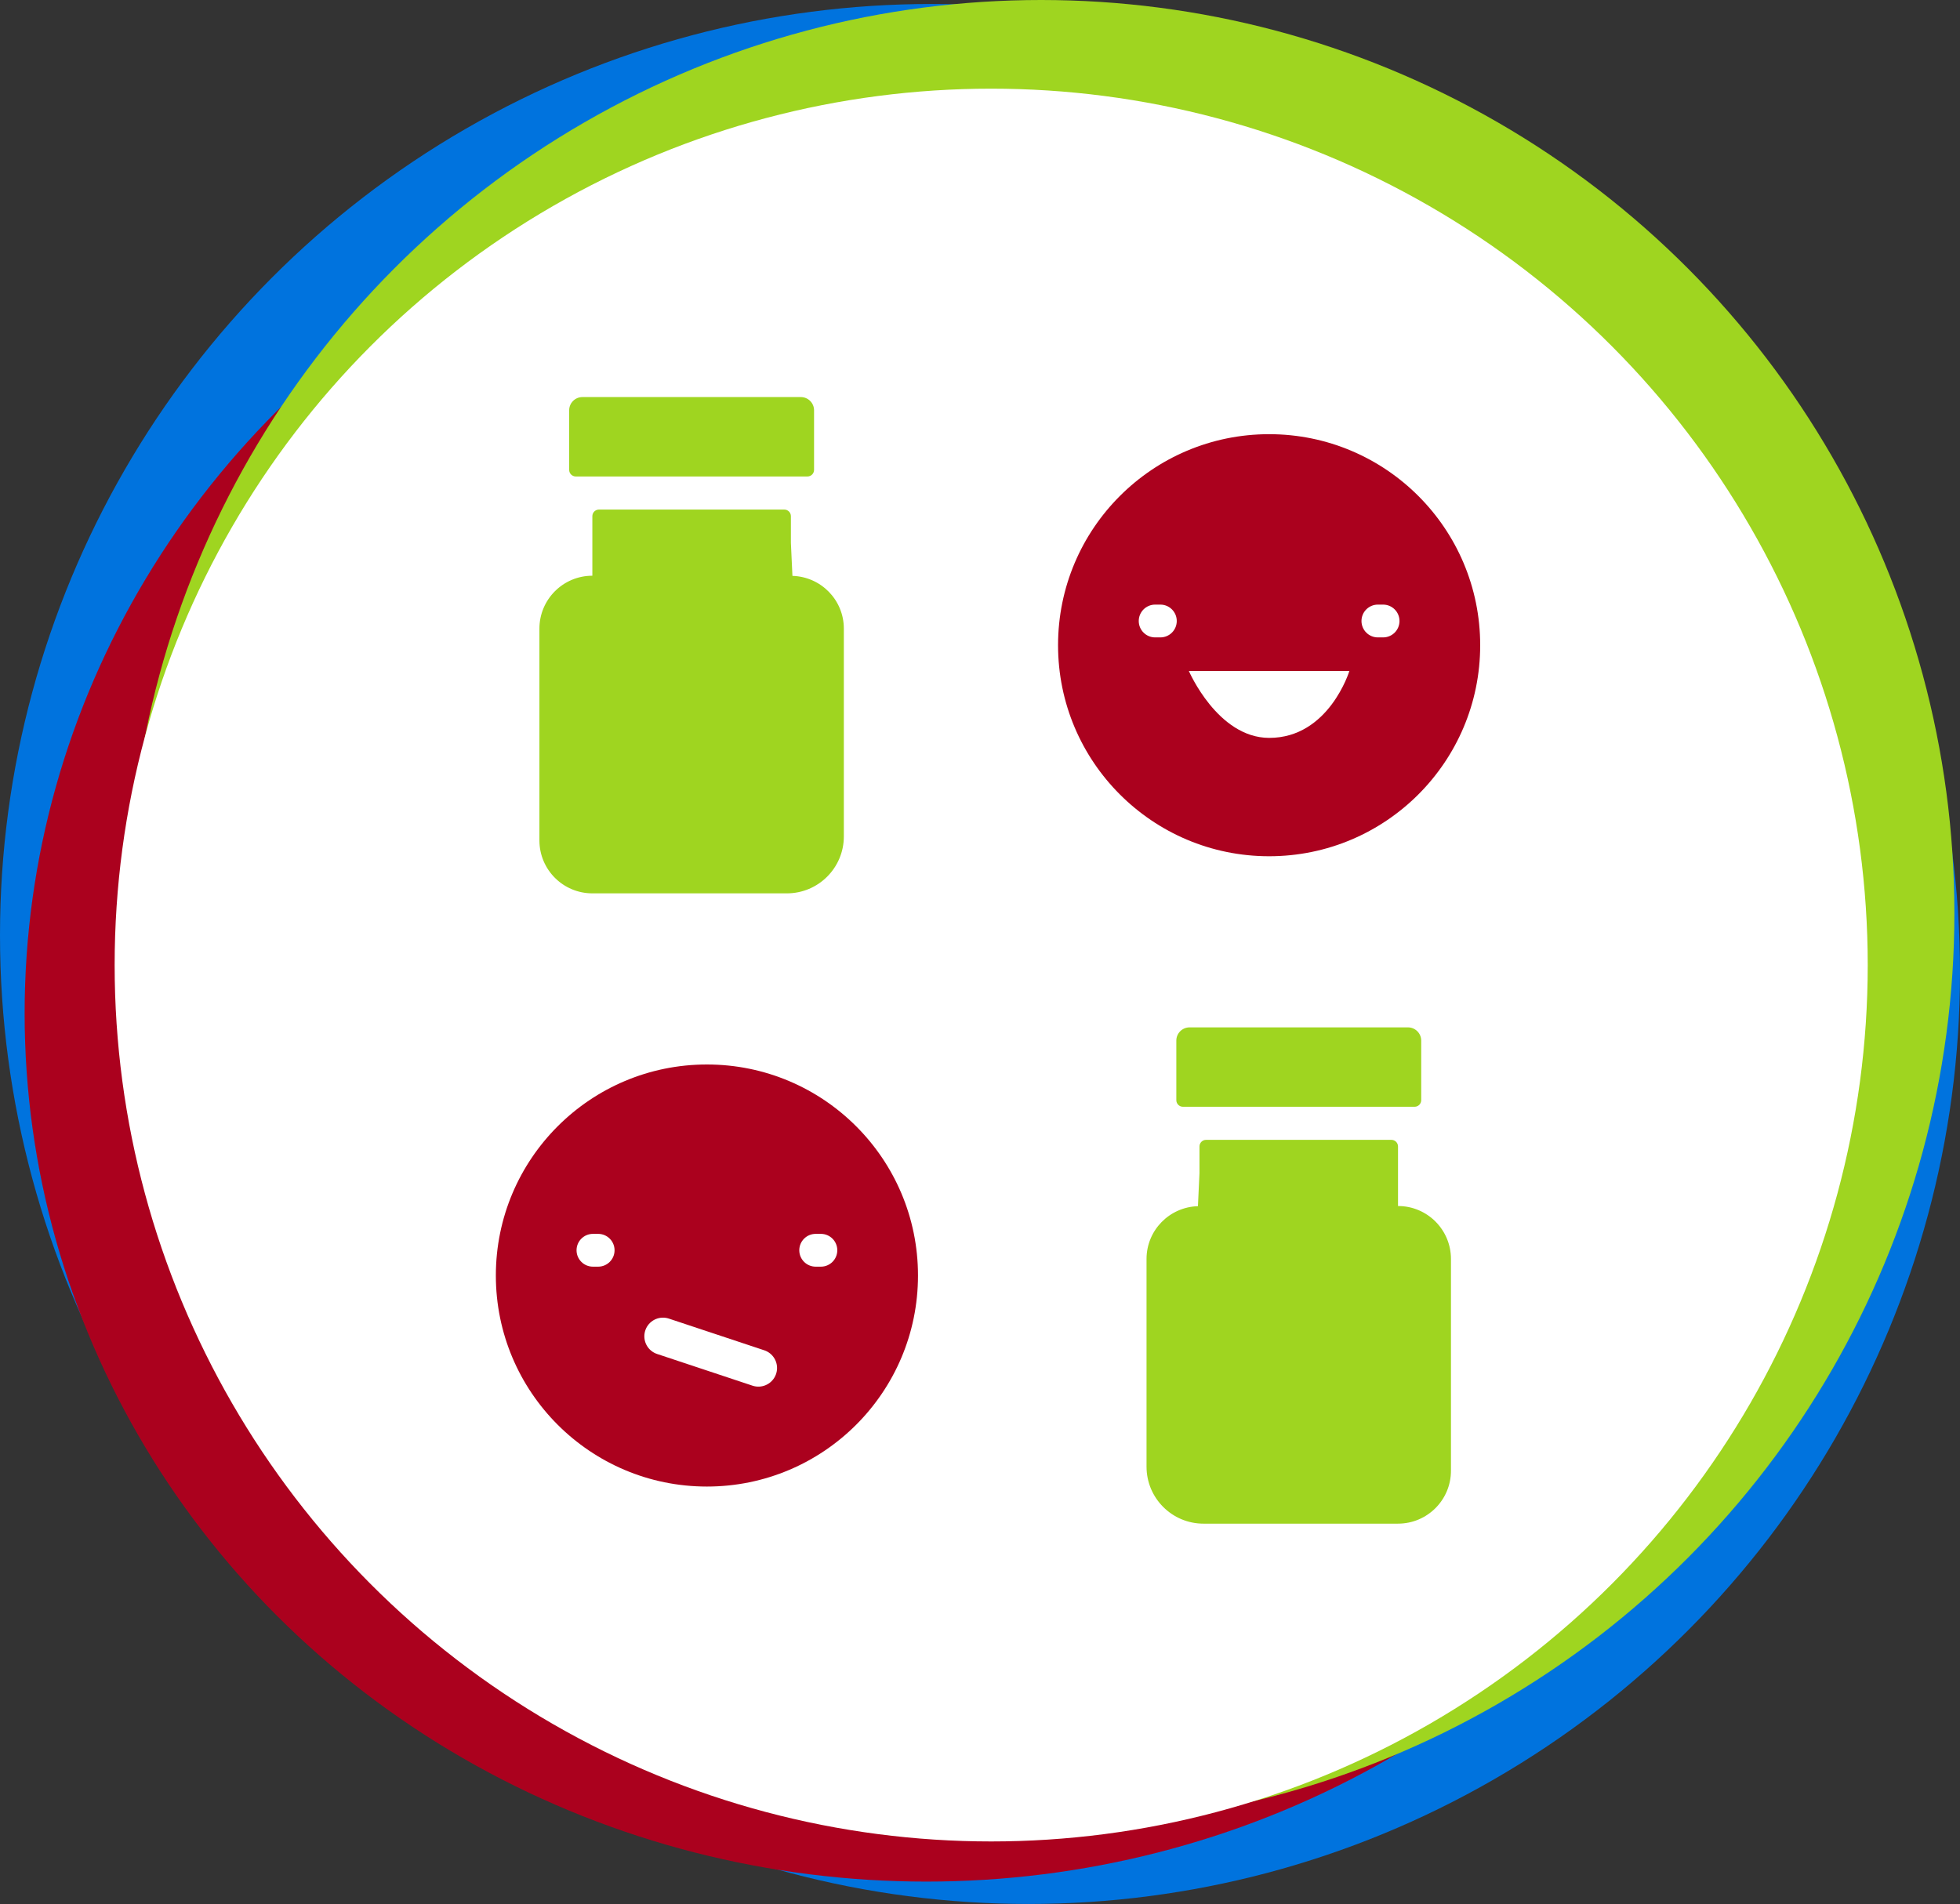 <?xml version="1.0" encoding="UTF-8"?><svg id="Layer_1" xmlns="http://www.w3.org/2000/svg" viewBox="0 0 262.774 255.308"><rect x="0" y="0" width="262.774" height="255.308" fill="#333333" stroke="none"/><defs><style>.cls-1{fill:#0073de;}.cls-2{fill:#fff;}.cls-3{fill:#9fd520;}.cls-4{fill:#ab011e;}.cls-5{fill:none;stroke:#fff;stroke-linecap:round;stroke-miterlimit:10;stroke-width:5px;}</style></defs><g><circle class="cls-1" cx="124.887" cy="125.421" r="124.887"/><circle class="cls-1" cx="137.888" cy="130.421" r="124.887"/><g><ellipse class="cls-4" cx="124.185" cy="135.885" rx="120.883" ry="116.422"/><circle class="cls-3" cx="139.58" cy="122.442" r="122.442"/><circle class="cls-2" cx="132.887" cy="129.406" r="117.517"/></g></g><g><path class="cls-3" d="M189.65,148.41h-31.055c-.49,0-.887-.397-.887-.887v-7.985c0-.98,.795-1.775,1.775-1.775h29.281c.98,0,1.775,.795,1.775,1.775v7.985c0,.49-.397,.887-.887,.887Z"/><path class="cls-3" d="M187.431,204.31h-26.077c-4.22,0-7.64-3.42-7.64-7.64v-27.852c0-3.85,3.07-6.966,6.892-7.078l.206-4.437v-3.57c0-.49,.397-.888,.887-.888h24.844c.49,0,.887,.397,.887,.888v7.985c3.92,0,7.098,3.178,7.098,7.099v28.394c0,3.92-3.178,7.098-7.098,7.098Z"/></g><g><path class="cls-4" d="M94.776,142.739c-15.628,0-28.298,12.669-28.298,28.298s12.669,28.298,28.298,28.298,28.298-12.669,28.298-28.298-12.669-28.298-28.298-28.298Zm-14.582,27.111h-.698c-1.215,0-2.199-.984-2.199-2.199s.985-2.199,2.199-2.199h.698c1.215,0,2.199,.984,2.199,2.199s-.985,2.199-2.199,2.199Zm29.862,0h-.698c-1.214,0-2.199-.984-2.199-2.199s.985-2.199,2.199-2.199h.698c1.215,0,2.199,.984,2.199,2.199s-.984,2.199-2.199,2.199Z"/><line class="cls-5" x1="88.885" y1="179.185" x2="101.677" y2="183.436"/></g><g><g><path class="cls-3" d="M77.197,63.892h31.055c.49,0,.887-.397,.887-.887v-7.986c0-.98-.795-1.775-1.775-1.775h-29.281c-.98,0-1.775,.795-1.775,1.775v7.986c0,.49,.397,.887,.887,.887Z"/><path class="cls-3" d="M106.24,77.222l-.206-4.437v-3.57c0-.49-.397-.887-.887-.887h-24.844c-.49,0-.887,.397-.887,.887v7.985c-3.92,0-7.098,3.178-7.098,7.099v28.394c0,3.92,3.178,7.099,7.098,7.099h26.077c4.22,0,7.64-3.421,7.64-7.641v-27.852c0-3.85-3.07-6.966-6.892-7.078Z"/></g><path class="cls-4" d="M170.149,58.22c-15.628,0-28.298,12.67-28.298,28.298s12.669,28.298,28.298,28.298,28.298-12.669,28.298-28.298-12.669-28.298-28.298-28.298Zm-14.582,27.251h-.698c-1.215,0-2.199-.984-2.199-2.199s.984-2.199,2.199-2.199h.698c1.214,0,2.199,.984,2.199,2.199s-.985,2.199-2.199,2.199Zm14.582,13.474c-6.911-.014-10.759-8.971-10.759-8.971h21.518s-2.744,8.987-10.759,8.971Zm15.28-13.474h-.698c-1.215,0-2.199-.984-2.199-2.199s.984-2.199,2.199-2.199h.698c1.215,0,2.199,.984,2.199,2.199s-.984,2.199-2.199,2.199Z"/></g></svg>